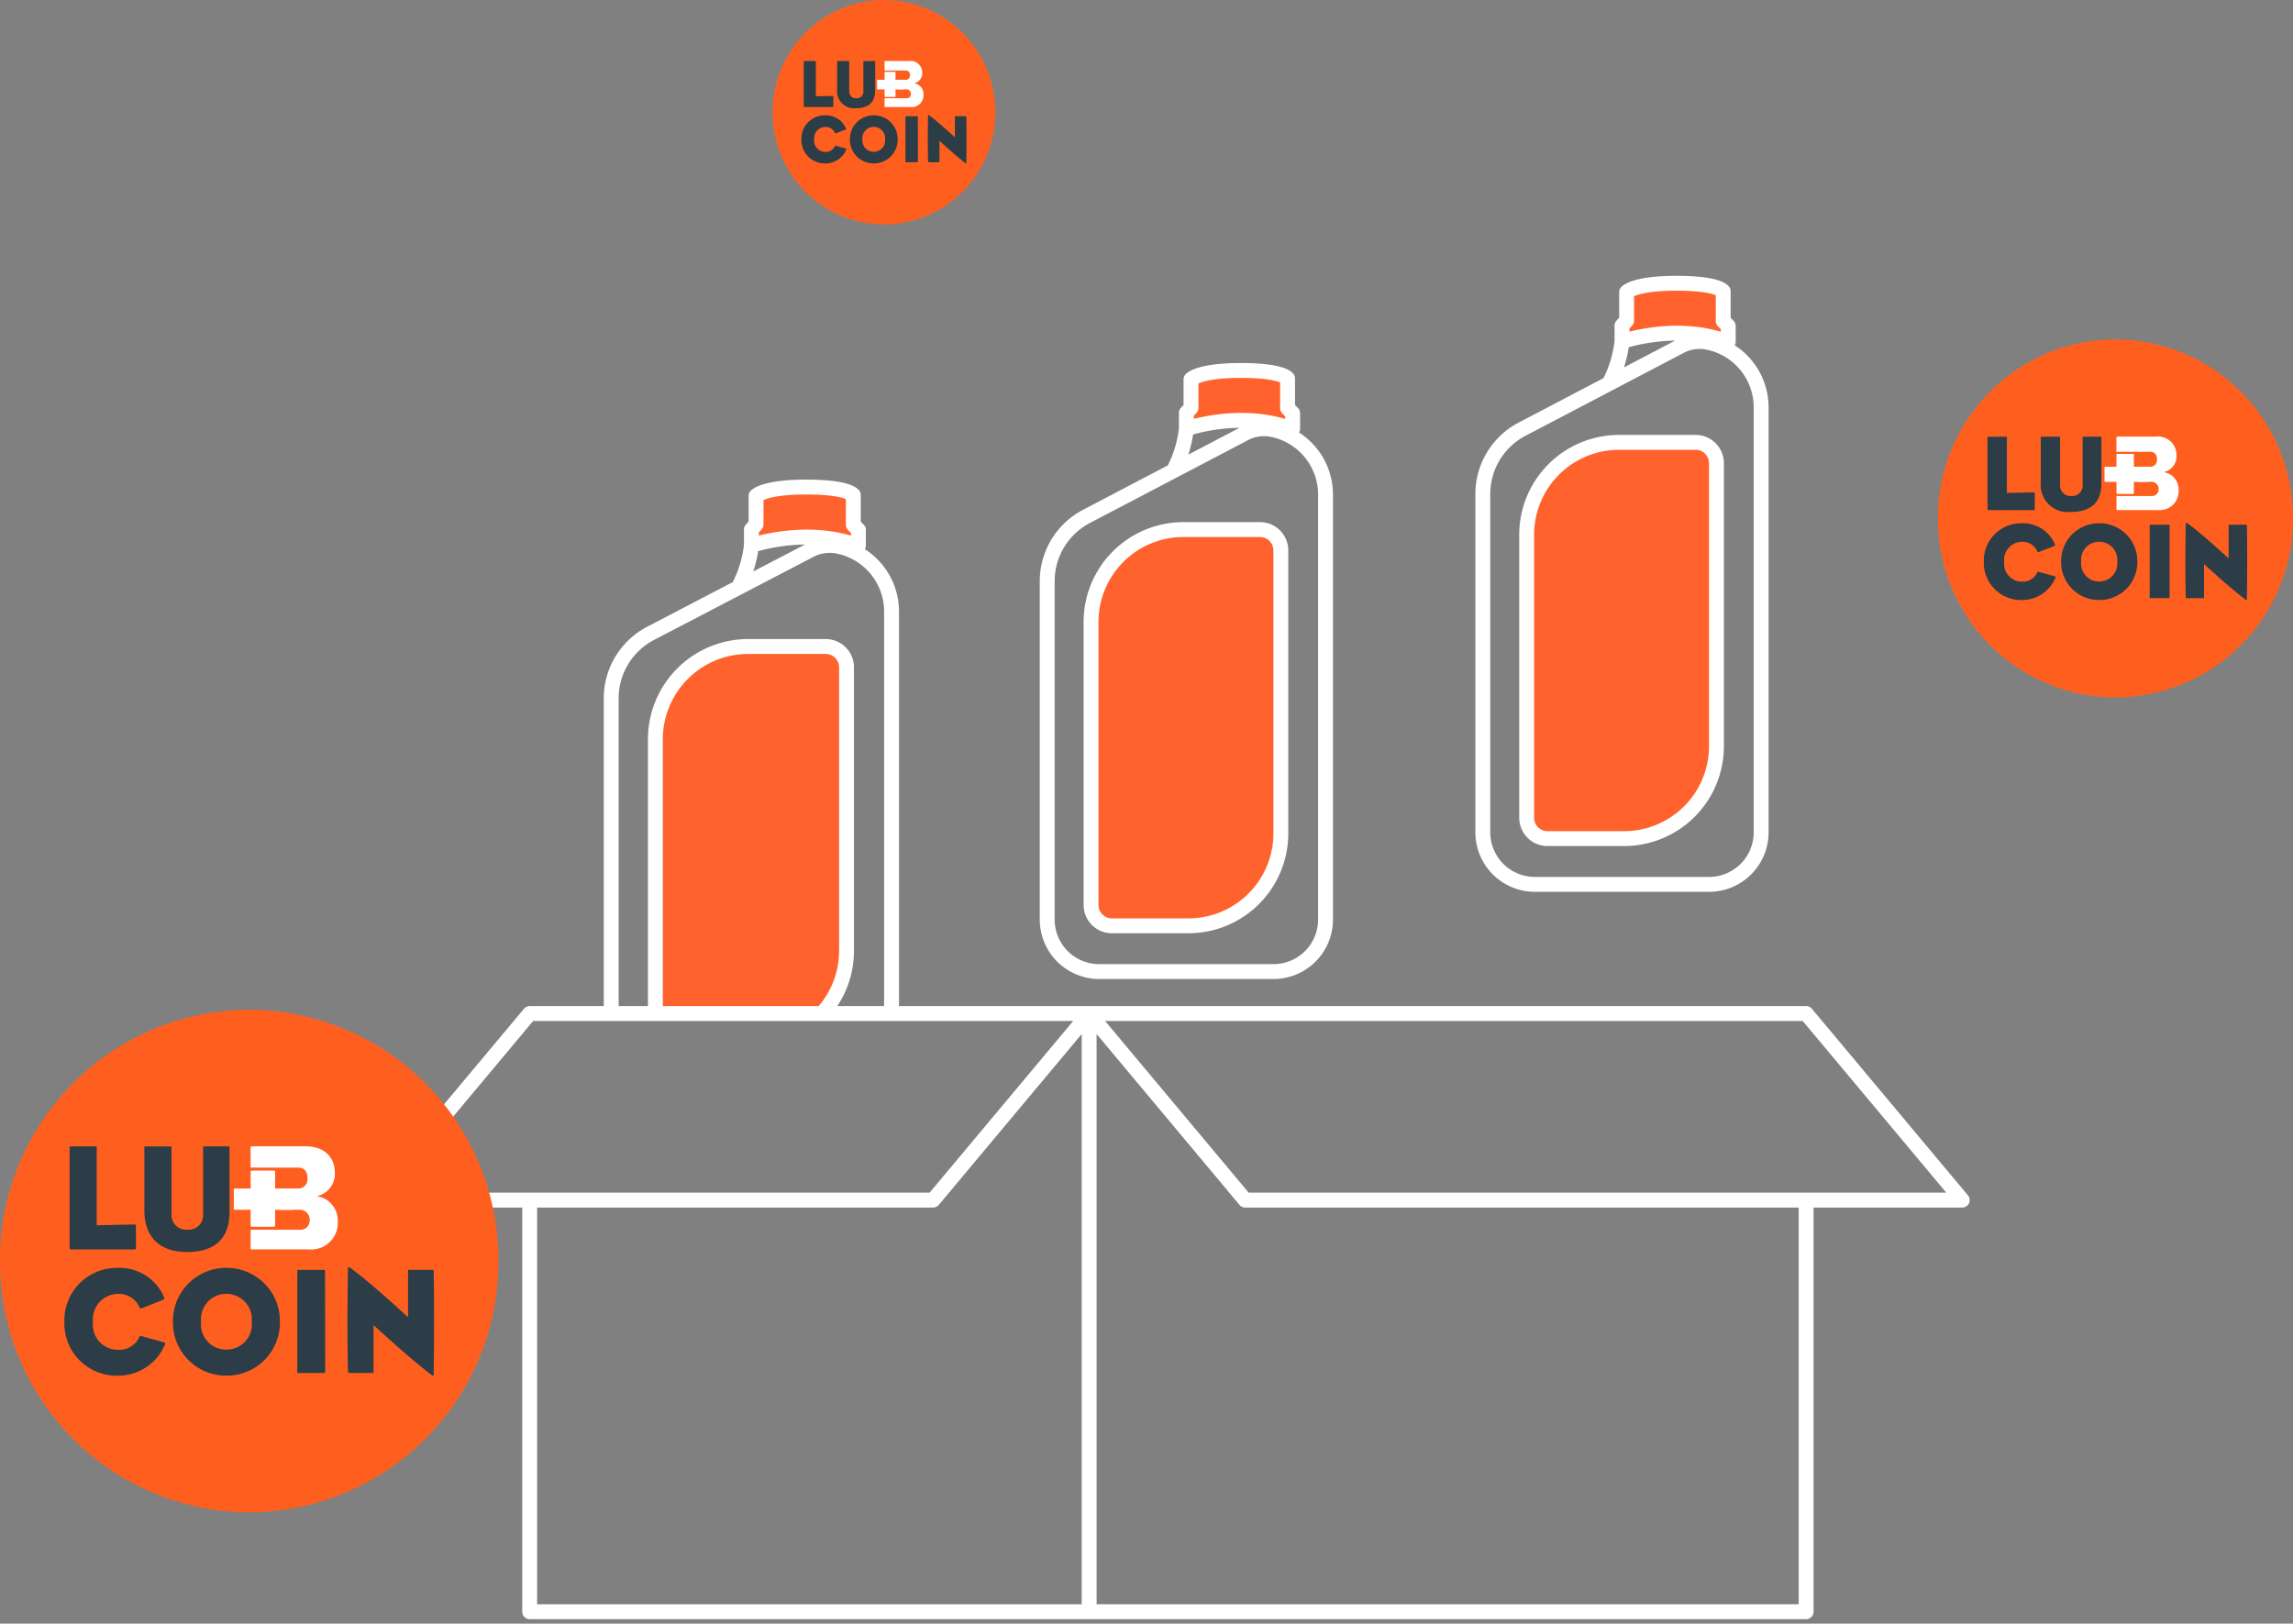 <svg xmlns="http://www.w3.org/2000/svg" xmlns:xlink="http://www.w3.org/1999/xlink" width="231.065" height="163.652" viewBox="0 0 231.065 163.652">
  <rect x="0" y="0" width="231.065" height="163.652" fill="#808080" stroke="none"/>
  <defs>
    <clipPath id="clip-path">
      <path id="Caminho_3954" data-name="Caminho 3954" d="M0,61.664H231.065V-101.988H0Z" transform="translate(0 101.988)" fill="none"/>
    </clipPath>
  </defs>
  <g id="Grupo_1714" data-name="Grupo 1714" transform="translate(0 101.988)">
    <g id="Grupo_1713" data-name="Grupo 1713" transform="translate(0 -101.988)" clip-path="url(#clip-path)">
      <g id="Grupo_1674" data-name="Grupo 1674" transform="translate(65.964 65.07)">
        <path id="Caminho_3915" data-name="Caminho 3915" d="M6.335,13.971A9.333,9.333,0,0,0,8.813,7.624V-21A2.109,2.109,0,0,0,6.7-23.108H-1.107a9.371,9.371,0,0,0-9.371,9.371V13.97" transform="translate(10.478 23.108)" fill="#ff622d"/>
      </g>
      <g id="Grupo_1675" data-name="Grupo 1675" transform="translate(75.652 48.969)">
        <path id="Caminho_3916" data-name="Caminho 3916" d="M4.071,2.221V.655L3.556.142v-3S3.084-3.674-1.2-3.674s-5.059.9-5.059.9V.1l-.472.513V2.221a18.707,18.707,0,0,1,10.8,0" transform="translate(6.733 3.674)" fill="#ff622d"/>
      </g>
      <g id="Grupo_1676" data-name="Grupo 1676" transform="translate(37.652 49.092)">
        <path id="Caminho_3917" data-name="Caminho 3917" d="M19.665,19.994V-20.521A6.714,6.714,0,0,0,14.282-27.1a4.312,4.312,0,0,0-2.657.31L-4.611-18.329a7.388,7.388,0,0,0-3.975,6.55V19.994M4.222-22.933A11.912,11.912,0,0,0,5.54-27.186s5.521-1.9,10.616,0v.769M5.54-27.186v-1.6l.47-.513V-32.17s.772-.9,5.051-.9,4.751.812,4.751.812v2.994l.513.513v1.563M39.577,19.994V80.286H-16.8V38.8m128.628,0V80.286H39.577V19.994M23.85,38.8H-32.525L-16.8,19.994H39.577Zm103.706,0H55.3L39.577,19.994h72.253ZM12.653,20a9.309,9.309,0,0,0,2.474-6.335V-14.9A2.1,2.1,0,0,0,13.022-17h-7.8a9.353,9.353,0,0,0-9.357,9.35V19.994" transform="translate(32.525 33.069)" fill="none" stroke="#fff" stroke-linecap="round" stroke-linejoin="round" stroke-width="1.5"/>
      </g>
      <g id="Grupo_1677" data-name="Grupo 1677" transform="translate(109.86 53.319)">
        <path id="Caminho_3918" data-name="Caminho 3918" d="M6.474,0H-1.337a9.371,9.371,0,0,0-9.371,9.371v28.62A2.11,2.11,0,0,0-8.6,40.1H-.787a9.37,9.37,0,0,0,9.371-9.369V2.11A2.111,2.111,0,0,0,6.474,0" transform="translate(10.708)" fill="#ff622d"/>
      </g>
      <g id="Grupo_1678" data-name="Grupo 1678" transform="translate(119.549 37.217)">
        <path id="Caminho_3919" data-name="Caminho 3919" d="M4.071,2.221V.655L3.556.142v-3s-.47-.814-4.758-.814-5.059.9-5.059.9V.1l-.472.513V2.221a18.707,18.707,0,0,1,10.8,0" transform="translate(6.733 3.674)" fill="#ff622d"/>
      </g>
      <g id="Grupo_1679" data-name="Grupo 1679" transform="translate(105.526 37.34)">
        <path id="Caminho_3920" data-name="Caminho 3920" d="M0,8.008V42.085a5.245,5.245,0,0,0,5.233,5.258H22.814a5.245,5.245,0,0,0,5.233-5.258V-.718A6.692,6.692,0,0,0,22.7-7.286a4.255,4.255,0,0,0-2.638.31L3.946,1.469A7.381,7.381,0,0,0,0,8.008ZM12.715-3.127a11.909,11.909,0,0,0,1.309-4.244s5.481-1.9,10.538,0V-6.6M14.024-7.371v-1.6l.467-.512v-2.861s.765-.9,5.014-.9,4.718.812,4.718.812v2.989l.509.512v1.56M21.452,2.793H13.708a9.311,9.311,0,0,0-9.289,9.332V40.631a2.1,2.1,0,0,0,2.092,2.1h7.742A9.311,9.311,0,0,0,23.543,33.4V4.895A2.1,2.1,0,0,0,21.452,2.793Z" transform="translate(0 13.244)" fill="none" stroke="#fff" stroke-linecap="round" stroke-linejoin="round" stroke-width="1.5"/>
      </g>
      <g id="Grupo_1680" data-name="Grupo 1680" transform="translate(153.758 44.529)">
        <path id="Caminho_3921" data-name="Caminho 3921" d="M6.474,0H-1.337a9.372,9.372,0,0,0-9.371,9.371v28.62A2.11,2.11,0,0,0-8.6,40.1H-.787a9.37,9.37,0,0,0,9.371-9.369V2.11A2.111,2.111,0,0,0,6.474,0" transform="translate(10.708)" fill="#ff622d"/>
      </g>
      <g id="Grupo_1681" data-name="Grupo 1681" transform="translate(163.446 28.428)">
        <path id="Caminho_3922" data-name="Caminho 3922" d="M4.071,2.221V.655L3.556.142v-3s-.47-.814-4.758-.814-5.059.9-5.059.9V.1l-.472.513V2.221a18.707,18.707,0,0,1,10.8,0" transform="translate(6.733 3.674)" fill="#ff622d"/>
      </g>
      <g id="Grupo_1682" data-name="Grupo 1682" transform="translate(149.423 28.552)">
        <path id="Caminho_3923" data-name="Caminho 3923" d="M0,8.007V42.084a5.245,5.245,0,0,0,5.233,5.258H22.814a5.245,5.245,0,0,0,5.233-5.258V-.719A6.692,6.692,0,0,0,22.7-7.287a4.255,4.255,0,0,0-2.638.31L3.946,1.468A7.379,7.379,0,0,0,0,8.007ZM12.715-3.127a11.909,11.909,0,0,0,1.309-4.244s5.481-1.9,10.539,0V-6.6M14.024-7.372v-1.6l.467-.512v-2.861s.765-.9,5.014-.9,4.718.81,4.718.81v2.989l.509.512v1.56M21.452,2.792H13.708a9.311,9.311,0,0,0-9.289,9.332V40.63a2.1,2.1,0,0,0,2.092,2.1h7.742A9.311,9.311,0,0,0,23.543,33.4V4.894A2.1,2.1,0,0,0,21.452,2.792Z" transform="translate(0 13.243)" fill="none" stroke="#fff" stroke-linecap="round" stroke-linejoin="round" stroke-width="1.5"/>
      </g>
      <g id="Grupo_1683" data-name="Grupo 1683" transform="translate(0 101.777)">
        <path id="Caminho_3924" data-name="Caminho 3924" d="M18.924,9.54A25.222,25.222,0,0,0-6.2-15.778,25.221,25.221,0,0,0-31.3,9.564,25.22,25.22,0,0,0-6.176,34.881,25.221,25.221,0,0,0,18.924,9.54" transform="translate(31.299 15.778)" fill="#ff5f1e"/>
      </g>
      <g id="Grupo_1684" data-name="Grupo 1684" transform="translate(7.009 115.549)">
        <path id="Caminho_3925" data-name="Caminho 3925" d="M2.52,3.861c0,.124,0,.138-.12.138L-4.027,4c-.136,0-.136.014-.136-.138l0-10.111c0-.152,0-.14.136-.14h2.46c.122,0,.138.014.138.136l0,7.814,3.811-.079c.124,0,.138.03.138.152Z" transform="translate(4.168 6.386)" fill="#2c3d47"/>
      </g>
      <g id="Grupo_1685" data-name="Grupo 1685" transform="translate(14.542 115.542)">
        <path id="Caminho_3926" data-name="Caminho 3926" d="M3.235,2.494c0,2.466-1.258,4.029-4.281,4.031-2.9,0-4.3-1.653-4.3-4.18l0-6.374c0-.09,0-.09.077-.09l2.553,0c.106,0,.106,0,.106.122l0,6.818a1.469,1.469,0,0,0,1.6,1.455A1.467,1.467,0,0,0,.578,2.818l0-6.834c0-.091,0-.108.088-.108l2.492,0c.077,0,.077,0,.077.108Z" transform="translate(5.351 4.125)" fill="#2c3d47"/>
      </g>
      <g id="Grupo_1686" data-name="Grupo 1686" transform="translate(6.487 127.795)">
        <path id="Caminho_3927" data-name="Caminho 3927" d="M3.823,2.9A5.1,5.1,0,0,1-.93,6.071,5.267,5.267,0,0,1-6.323.665,5.281,5.281,0,0,1-1.012-4.792,4.889,4.889,0,0,1,3.714-1.867c.077.185.016.244-.045.276L1.408-.7c-.091.03-.108,0-.138-.075A2.283,2.283,0,0,0-.948-2.172,2.561,2.561,0,0,0-3.438.68,2.519,2.519,0,0,0-.9,3.465,2.214,2.214,0,0,0,1.225,2.178c.047-.077.061-.138.183-.108L3.687,2.7c.151.045.167.108.136.2" transform="translate(6.323 4.792)" fill="#2c3d47"/>
      </g>
      <g id="Grupo_1687" data-name="Grupo 1687" transform="translate(17.425 127.789)">
        <path id="Caminho_3928" data-name="Caminho 3928" d="M4.063,2.049A5.348,5.348,0,0,1-1.325,7.476,5.347,5.347,0,0,1-6.72,2.054,5.36,5.36,0,0,1-1.332-3.389,5.361,5.361,0,0,1,4.063,2.049m-2.84,0A2.564,2.564,0,0,0-1.332-.769,2.545,2.545,0,0,0-3.88,2.052a2.53,2.53,0,0,0,2.553,2.8,2.547,2.547,0,0,0,2.55-2.8" transform="translate(6.72 3.389)" fill="#2c3d47"/>
      </g>
      <g id="Grupo_1688" data-name="Grupo 1688" transform="translate(29.954 128)">
        <path id="Caminho_3929" data-name="Caminho 3929" d="M1.06,3.862c0,.124-.014.138-.152.138L-1.614,4c-.136,0-.136.014-.136-.138l0-10.112c0-.151,0-.138.136-.138H.9c.135,0,.149.014.149.136Z" transform="translate(1.754 6.387)" fill="#2c3d47"/>
      </g>
      <g id="Grupo_1689" data-name="Grupo 1689" transform="translate(35.01 127.706)">
        <path id="Caminho_3930" data-name="Caminho 3930" d="M3.277,4.052c0,.108,0,.185-.045.2s-.075,0-.138-.045C.8,2.474-2.787-.847-2.787-.847l0,4.687c0,.138,0,.138-.135.138H-5.213a.151.151,0,0,1-.152-.151c-.079-3.907-.063-6.345,0-10.388,0-.077.014-.108.045-.124s.075-.014.122.016C-3.031-5.107.69-1.632.69-1.632v-4.6c0-.168,0-.185.122-.185H3.119c.152,0,.152.03.152.183.063,2.988.048,7.092,0,10.281" transform="translate(5.419 6.701)" fill="#2c3d47"/>
      </g>
      <g id="Grupo_1690" data-name="Grupo 1690" transform="translate(25.253 115.54)">
        <path id="Caminho_3931" data-name="Caminho 3931" d="M2.513,1.893a2.291,2.291,0,0,0,1.821-2.3c0-1.717-1.125-2.726-2.993-2.725l-5.316,0c-.138,0-.183.03-.183.154l0,1.991,2.718,0h.228L.6-.987c.624,0,.972.363.974,1.054A.927.927,0,0,1,.6,1.121l-1.807,0V3.265l1.961,0A1,1,0,0,1,1.8,4.276a.937.937,0,0,1-1.046,1l-1.959,0h-.229l-2.718,0V7.044c0,.2.018.215.138.215l5.741,0a2.675,2.675,0,0,0,2.9-2.821A2.474,2.474,0,0,0,2.513,1.893" transform="translate(4.157 3.131)" fill="#fff"/>
      </g>
      <g id="Grupo_1691" data-name="Grupo 1691" transform="translate(23.562 119.793)">
        <path id="Caminho_3932" data-name="Caminho 3932" d="M0,.761,0-1.131a.125.125,0,0,1,.125-.125l5.857,0a.124.124,0,0,1,.124.124l0,1.892a.127.127,0,0,1-.125.127L.124.886A.124.124,0,0,1,0,.761" transform="translate(0.001 1.258)" fill="#fff"/>
      </g>
      <g id="Grupo_1692" data-name="Grupo 1692" transform="translate(25.255 117.983)">
        <path id="Caminho_3933" data-name="Caminho 3933" d="M.045,0,2.271,0a.122.122,0,0,1,.122.122l0,5.42a.121.121,0,0,1-.12.122l-2.226,0a.122.122,0,0,1-.12-.122l0-5.422A.12.12,0,0,1,.045,0" transform="translate(0.075 0.001)" fill="#fff"/>
      </g>
      <g id="Grupo_1693" data-name="Grupo 1693" transform="translate(195.283 34.204)">
        <path id="Caminho_3934" data-name="Caminho 3934" d="M13.482,6.8a17.97,17.97,0,0,0-17.9-18.037A17.969,17.969,0,0,0-22.3,6.814,17.968,17.968,0,0,0-4.4,24.852,17.97,17.97,0,0,0,13.482,6.8" transform="translate(22.299 11.241)" fill="#ff5f1e"/>
      </g>
      <g id="Grupo_1694" data-name="Grupo 1694" transform="translate(200.277 44.016)">
        <path id="Caminho_3935" data-name="Caminho 3935" d="M1.8,2.751c0,.088,0,.1-.087.1l-4.578,0c-.1,0-.1.011-.1-.1l0-7.2c0-.109,0-.1.1-.1l1.752,0c.088,0,.1.011.1.1l0,5.566L1.7,1.06c.087,0,.1.021.1.109Z" transform="translate(2.969 4.55)" fill="#2c3d47"/>
      </g>
      <g id="Grupo_1695" data-name="Grupo 1695" transform="translate(205.645 44.011)">
        <path id="Caminho_3936" data-name="Caminho 3936" d="M2.3,1.777c0,1.757-.9,2.871-3.05,2.872A2.737,2.737,0,0,1-3.809,1.671l0-4.541c0-.064,0-.064.055-.064l1.818,0c.075,0,.075,0,.075.088l0,4.857A1.046,1.046,0,0,0-.725,3.045,1.044,1.044,0,0,0,.411,2.008l0-4.87c0-.064,0-.075.063-.075l1.775,0c.056,0,.056,0,.056.077Z" transform="translate(3.812 2.939)" fill="#2c3d47"/>
      </g>
      <g id="Grupo_1696" data-name="Grupo 1696" transform="translate(199.905 52.741)">
        <path id="Caminho_3937" data-name="Caminho 3937" d="M2.724,2.064A3.636,3.636,0,0,1-.662,4.325,3.753,3.753,0,0,1-4.5.474,3.763,3.763,0,0,1-.72-3.414,3.482,3.482,0,0,1,2.645-1.33c.056.132.013.173-.032.2L1-.5C.938-.478.927-.5.9-.553A1.625,1.625,0,0,0-.675-1.548,1.825,1.825,0,0,0-2.449.485,1.793,1.793,0,0,0-.641,2.469,1.581,1.581,0,0,0,.874,1.552c.032-.055.043-.1.128-.077l1.624.448c.108.032.12.075.1.141" transform="translate(4.505 3.414)" fill="#2c3d47"/>
      </g>
      <g id="Grupo_1697" data-name="Grupo 1697" transform="translate(207.697 52.737)">
        <path id="Caminho_3938" data-name="Caminho 3938" d="M2.895,1.46A3.808,3.808,0,0,1-.943,5.325,3.81,3.81,0,0,1-4.788,1.463,3.816,3.816,0,0,1-.95-2.414,3.82,3.82,0,0,1,2.895,1.46m-2.023,0A1.826,1.826,0,0,0-.948-.548,1.813,1.813,0,0,0-2.765,1.461a1.8,1.8,0,0,0,1.82,2,1.816,1.816,0,0,0,1.816-2" transform="translate(4.788 2.414)" fill="#2c3d47"/>
      </g>
      <g id="Grupo_1698" data-name="Grupo 1698" transform="translate(216.624 52.886)">
        <path id="Caminho_3939" data-name="Caminho 3939" d="M.756,2.752c0,.088-.01.1-.108.1l-1.8,0c-.1,0-.1.011-.1-.1l0-7.2c0-.108,0-.1.1-.1l1.8,0c.1,0,.106.011.106.1Z" transform="translate(1.25 4.551)" fill="#2c3d47"/>
      </g>
      <g id="Grupo_1699" data-name="Grupo 1699" transform="translate(220.226 52.677)">
        <path id="Caminho_3940" data-name="Caminho 3940" d="M2.334,2.887c0,.075,0,.132-.032.141s-.055,0-.1-.032C.571,1.762-1.985-.6-1.985-.6l0,3.339c0,.1,0,.1-.1.1l-1.635,0a.108.108,0,0,1-.108-.109c-.056-2.784-.045-4.52,0-7.4,0-.055.011-.077.032-.088s.055-.011.088.011C-2.16-3.639.492-1.163.492-1.163l0-3.273c0-.12,0-.132.088-.132H2.222c.108,0,.108.021.108.132.047,2.128.035,5.053,0,7.323" transform="translate(3.861 4.775)" fill="#2c3d47"/>
      </g>
      <g id="Grupo_1700" data-name="Grupo 1700" transform="translate(213.275 44.009)">
        <path id="Caminho_3941" data-name="Caminho 3941" d="M1.791,1.349a1.634,1.634,0,0,0,1.3-1.638A1.877,1.877,0,0,0,.956-2.231l-3.788,0c-.1,0-.13.022-.13.111l0,1.418,1.937,0h.162L.427-.7c.443,0,.692.258.693.751A.66.66,0,0,1,.427.8L-.862.8V2.326h1.4a.708.708,0,0,1,.746.72.668.668,0,0,1-.746.711H-1.022l-1.937,0V5.019c0,.141.013.152.1.152l4.09,0A1.9,1.9,0,0,0,3.3,3.161,1.76,1.76,0,0,0,1.791,1.349" transform="translate(2.962 2.231)" fill="#fff"/>
      </g>
      <g id="Grupo_1701" data-name="Grupo 1701" transform="translate(212.07 47.039)">
        <path id="Caminho_3942" data-name="Caminho 3942" d="M0,.542,0-.806a.089.089,0,0,1,.09-.088l4.172,0a.089.089,0,0,1,.088.088l0,1.349a.091.091,0,0,1-.09.09L.089.632A.088.088,0,0,1,0,.542" transform="translate(0.001 0.897)" fill="#fff"/>
      </g>
      <g id="Grupo_1702" data-name="Grupo 1702" transform="translate(213.275 45.75)">
        <path id="Caminho_3943" data-name="Caminho 3943" d="M.033,0,1.618,0A.086.086,0,0,1,1.7.086l0,3.862a.085.085,0,0,1-.085.087l-1.587,0A.087.087,0,0,1-.051,3.95l0-3.862A.086.086,0,0,1,.033,0" transform="translate(0.054 0.001)" fill="#fff"/>
      </g>
      <g id="Grupo_1703" data-name="Grupo 1703" transform="translate(77.858 0)">
        <path id="Caminho_3944" data-name="Caminho 3944" d="M8.453,4.261A11.266,11.266,0,0,0-2.77-7.048,11.267,11.267,0,0,0-13.981,4.273,11.265,11.265,0,0,0-2.758,15.58,11.264,11.264,0,0,0,8.453,4.261" transform="translate(13.981 7.048)" fill="#ff5f1e"/>
      </g>
      <g id="Grupo_1704" data-name="Grupo 1704" transform="translate(80.989 6.152)">
        <path id="Caminho_3945" data-name="Caminho 3945" d="M1.126,1.725c0,.055,0,.061-.055.061l-2.871,0c-.061,0-.061.006-.061-.061l0-4.517c0-.067,0-.061.061-.061l1.1,0c.055,0,.061.006.061.063l0,3.49,1.7-.035c.055,0,.063.013.063.067Z" transform="translate(1.862 2.853)" fill="#2c3d47"/>
      </g>
      <g id="Grupo_1705" data-name="Grupo 1705" transform="translate(84.354 6.149)">
        <path id="Caminho_3946" data-name="Caminho 3946" d="M1.445,1.114c0,1.1-.562,1.8-1.913,1.8A1.716,1.716,0,0,1-2.388,1.047l0-2.847c0-.04,0-.04.034-.04l1.141,0c.047,0,.047,0,.047.055l0,3.046a.657.657,0,0,0,.712.651.657.657,0,0,0,.712-.651l0-3.052c0-.042,0-.048.04-.048l1.114,0c.034,0,.034,0,.034.048Z" transform="translate(2.39 1.843)" fill="#2c3d47"/>
      </g>
      <g id="Grupo_1706" data-name="Grupo 1706" transform="translate(80.755 11.623)">
        <path id="Caminho_3947" data-name="Caminho 3947" d="M1.708,1.294A2.281,2.281,0,0,1-.415,2.712,2.355,2.355,0,0,1-2.825.3,2.359,2.359,0,0,1-.452-2.14,2.181,2.181,0,0,1,1.658-.834c.035.082.008.109-.019.122L.63-.314C.588-.3.582-.314.567-.348A1.019,1.019,0,0,0-.423-.97,1.143,1.143,0,0,0-1.535.3,1.124,1.124,0,0,0-.4,1.547.992.992,0,0,0,.548.973C.569.938.575.912.63.925l1.017.281c.067.019.075.048.061.088" transform="translate(2.825 2.14)" fill="#2c3d47"/>
      </g>
      <g id="Grupo_1707" data-name="Grupo 1707" transform="translate(85.641 11.619)">
        <path id="Caminho_3948" data-name="Caminho 3948" d="M1.815.915A2.39,2.39,0,0,1-.592,3.34,2.39,2.39,0,0,1-3,.917,2.4,2.4,0,0,1-.6-1.514,2.4,2.4,0,0,1,1.815.915M.546.915A1.143,1.143,0,0,0-.6-.343,1.135,1.135,0,0,0-1.733.917,1.131,1.131,0,0,0-.592,2.169,1.138,1.138,0,0,0,.546.915" transform="translate(3.002 1.514)" fill="#2c3d47"/>
      </g>
      <g id="Grupo_1708" data-name="Grupo 1708" transform="translate(91.237 11.714)">
        <path id="Caminho_3949" data-name="Caminho 3949" d="M.474,1.725c0,.055-.006.061-.067.061l-1.128,0c-.059,0-.059.006-.059-.063l0-4.515c0-.069,0-.063.061-.063H.405c.059,0,.066.006.066.061Z" transform="translate(0.784 2.853)" fill="#2c3d47"/>
      </g>
      <g id="Grupo_1709" data-name="Grupo 1709" transform="translate(93.497 11.583)">
        <path id="Caminho_3950" data-name="Caminho 3950" d="M1.464,1.81c0,.048,0,.082-.021.088s-.034,0-.061-.019C.358,1.105-1.245-.379-1.245-.379l0,2.094c0,.061,0,.061-.061.061l-1.025,0A.069.069,0,0,1-2.4,1.709c-.035-1.744-.027-2.834,0-4.639,0-.035.006-.048.019-.056s.034-.006.055.008c.971.7,2.633,2.25,2.633,2.25V-2.781c0-.075,0-.083.055-.083h1.03c.067,0,.067.013.067.082.029,1.335.022,3.169,0,4.592" transform="translate(2.421 2.993)" fill="#2c3d47"/>
      </g>
      <g id="Grupo_1710" data-name="Grupo 1710" transform="translate(89.138 6.148)">
        <path id="Caminho_3951" data-name="Caminho 3951" d="M1.123.846A1.023,1.023,0,0,0,1.936-.181,1.176,1.176,0,0,0,.6-1.4l-2.375,0c-.061,0-.082.013-.082.069v.889H-.541l.809,0C.545-.441.7-.279.7.029A.414.414,0,0,1,.268.5H-.541l0,.958H.337A.443.443,0,0,1,.8,1.91a.418.418,0,0,1-.467.446H-.641l-1.215,0v.789c0,.088.008.1.063.1l2.564,0a1.193,1.193,0,0,0,1.295-1.26A1.1,1.1,0,0,0,1.123.846" transform="translate(1.857 1.399)" fill="#fff"/>
      </g>
      <g id="Grupo_1711" data-name="Grupo 1711" transform="translate(88.384 8.048)">
        <path id="Caminho_3952" data-name="Caminho 3952" d="M0,.34V-.5A.054.054,0,0,1,.055-.56l2.617,0a.054.054,0,0,1,.055.055l0,.846A.058.058,0,0,1,2.672.4H.055A.055.055,0,0,1,0,.34" transform="translate(0 0.562)" fill="#fff"/>
      </g>
      <g id="Grupo_1712" data-name="Grupo 1712" transform="translate(89.138 7.241)">
        <path id="Caminho_3953" data-name="Caminho 3953" d="M.021,0h.995a.052.052,0,0,1,.053.053l0,2.421a.054.054,0,0,1-.055.055l-.993,0a.054.054,0,0,1-.053-.055l0-2.421A.054.054,0,0,1,.021,0" transform="translate(0.034)" fill="#fff"/>
      </g>
    </g>
  </g>
</svg>
